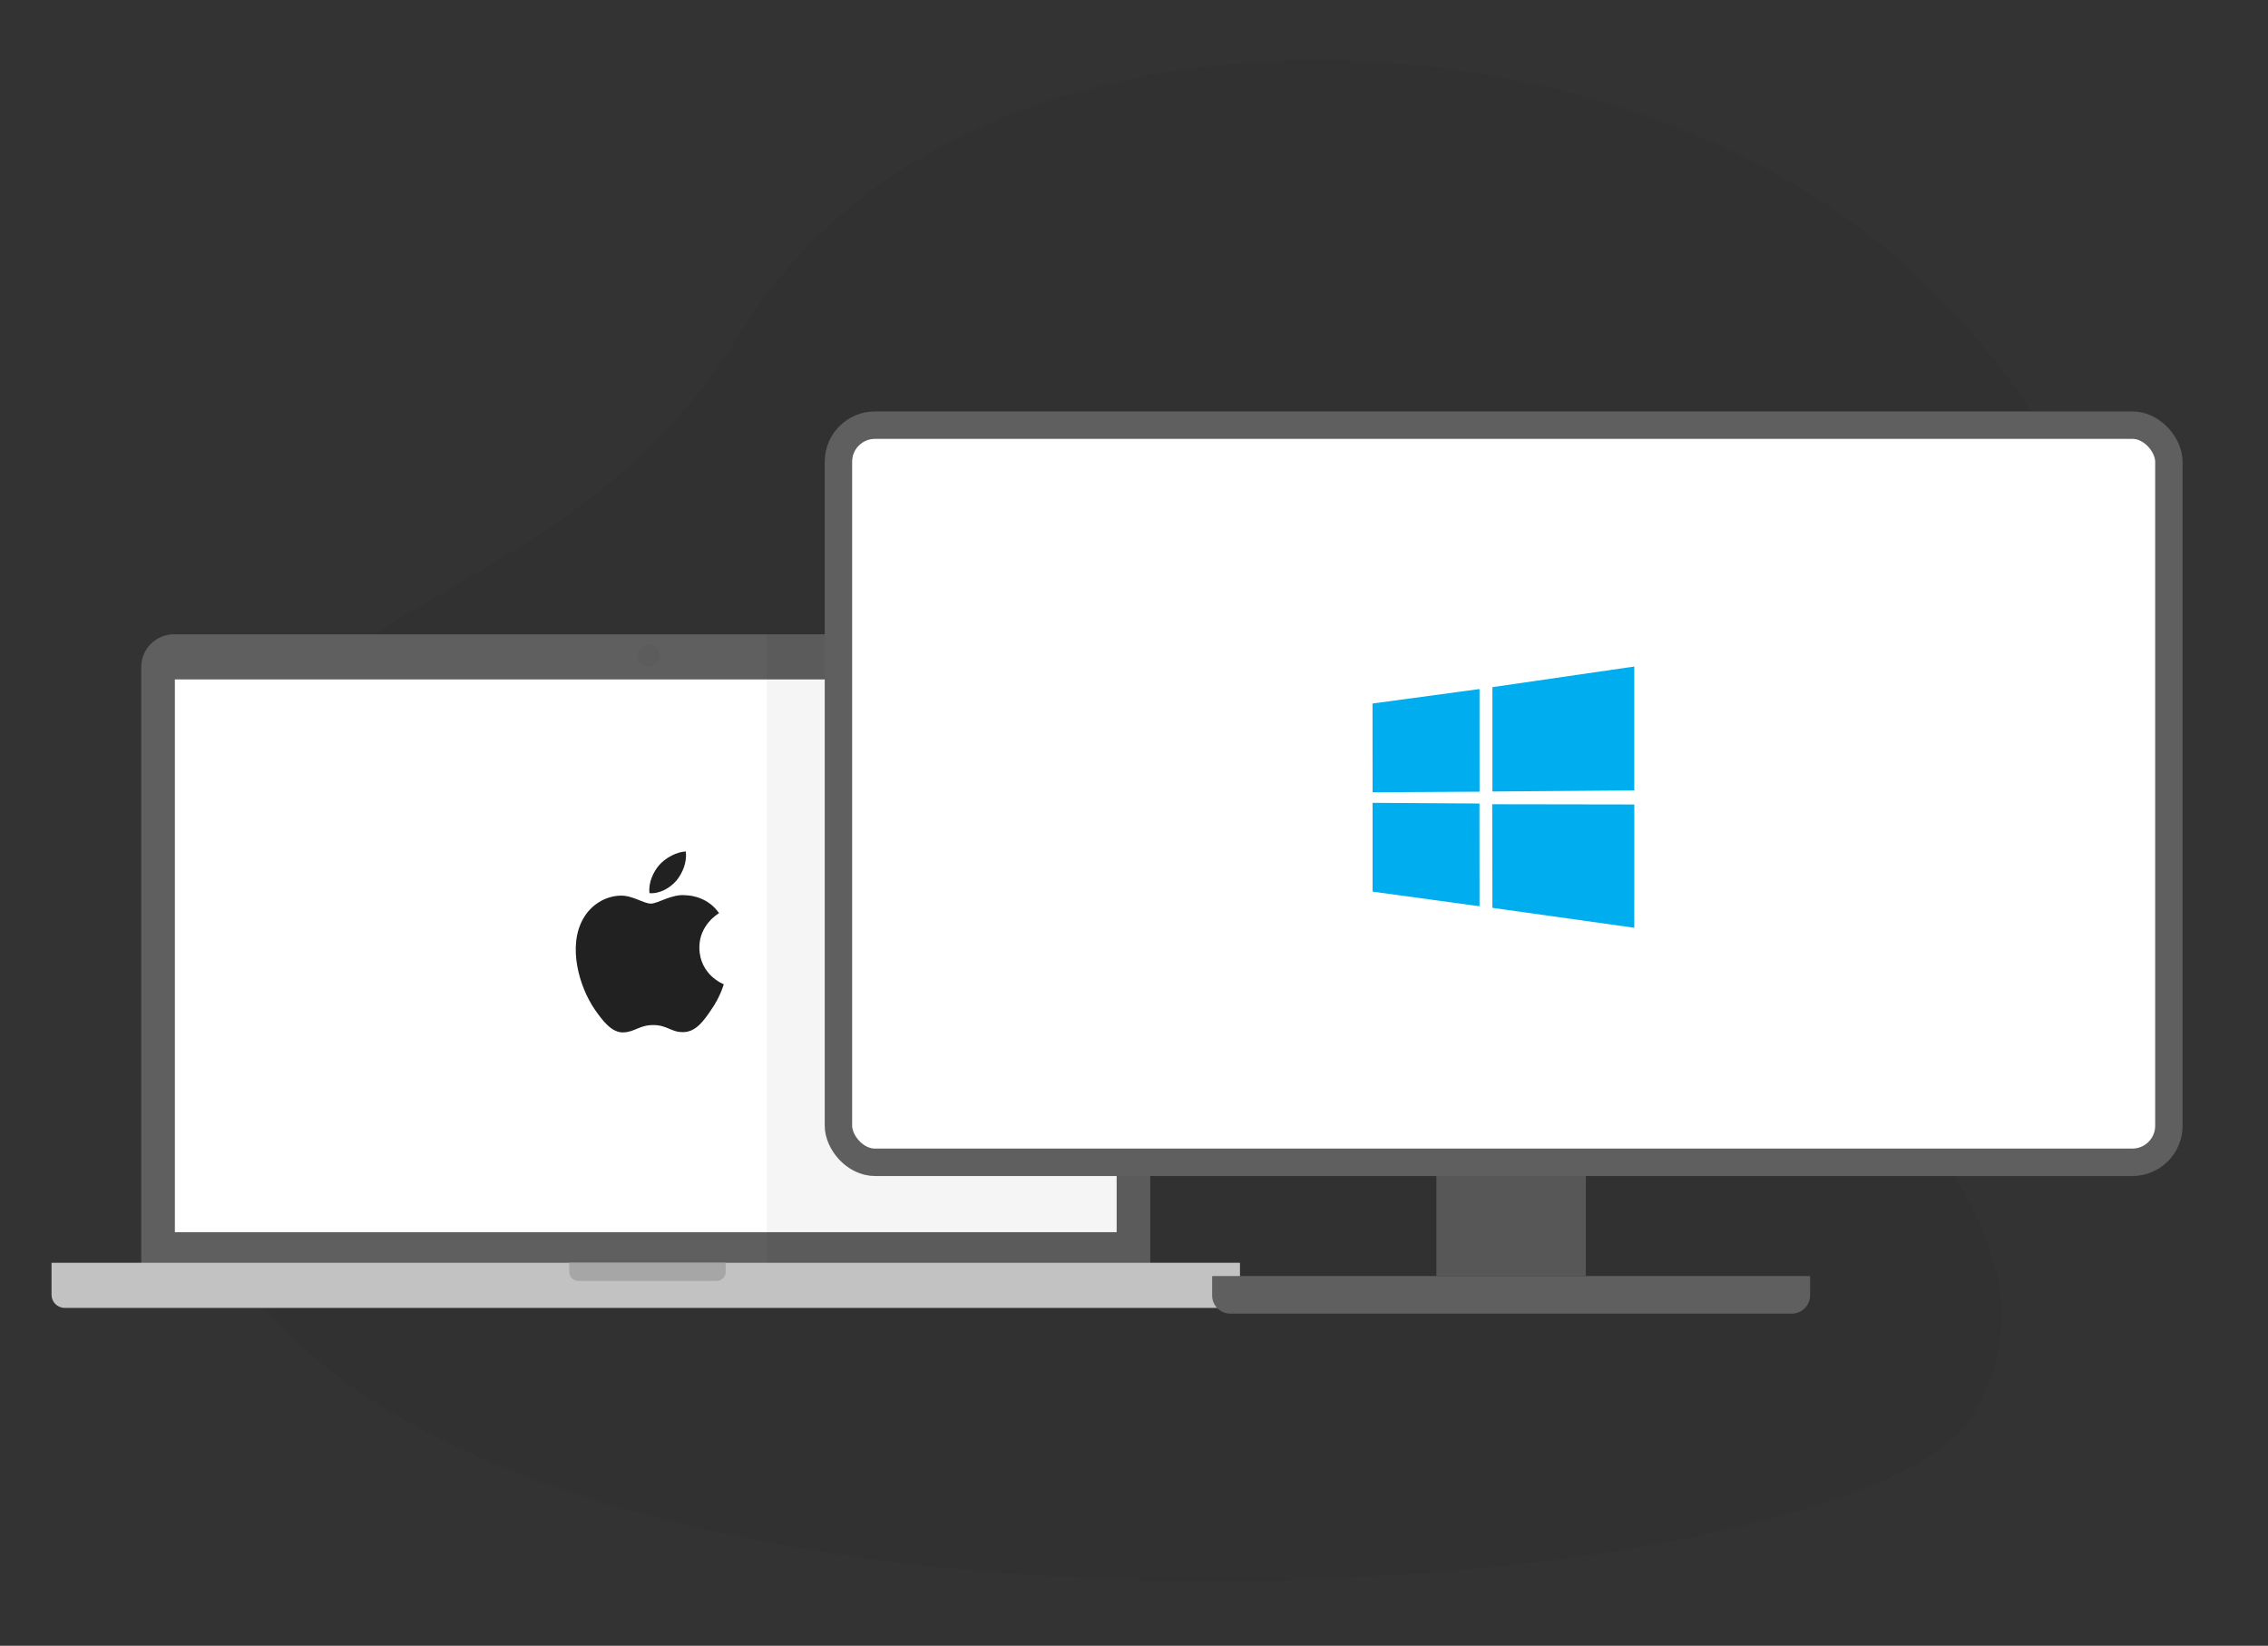 <svg height="148" viewBox="0 0 204 148" width="204" xmlns="http://www.w3.org/2000/svg"><rect x="0" y="0" width="204" height="148" fill="#333333" stroke="none"/><g fill="none" fill-rule="evenodd"><path d="m16.869 101.774c-5.87-53.131 29.953-39.5 49.86-72.029 19.906-32.529 77.67-30.339 104.499-6 26.829 24.34 22.478 52.071 2.475 60.125-20.004 8.053 16.017 23.11 3.7 43.438-11.808 19.49-154.664 27.598-160.534-25.534z" fill="#000" fill-opacity=".04" fill-rule="nonzero"/><g transform="translate(4.636 57.042)"><path d="m8.068 2.954a2.954 2.954 0 0 1 2.968-2.954h84.824a2.96 2.96 0 0 1 2.968 2.954v53.856h-90.76z" fill="#5f5f5f"/><path d="m0 56.519h106.896v2.884c0 .648-.524 1.173-1.182 1.173h-104.532c-.652 0-1.182-.53-1.182-1.173z" fill="#c2c2c2"/><path d="m46.57 56.519h14.066v.815c0 .45-.362.815-.817.815h-12.432a.814.814 0 0 1 -.817-.815z" fill="#a6a6a6"/><g fill-rule="nonzero"><path d="m11.093 4.058h84.71v49.708h-84.71z" fill="#fff"/><path d="m56.79 23.453.252.014c.528.015 2.03.207 3 1.612-.079.047-1.79 1.047-1.772 3.103.022 2.464 2.169 3.279 2.194 3.287-.013.057-.336 1.177-1.14 2.311-.673 1-1.378 1.978-2.496 1.995-1.087.025-1.453-.636-2.699-.636-1.258 0-1.647.62-2.69.661-1.065.04-1.88-1.066-2.576-2.058-1.392-2.022-2.477-5.7-1.023-8.202.704-1.227 1.989-2.018 3.361-2.039 1.067-.021 2.057.717 2.713.717.642 0 1.866-.883 3.128-.751zm.265-3.925c.107.963-.277 1.911-.837 2.608-.585.687-1.521 1.212-2.433 1.144-.12-.926.343-1.911.86-2.512.584-.682 1.599-1.204 2.41-1.24z" fill="#000" fill-opacity=".87"/></g><ellipse cx="53.715" cy="1.902" fill="#5c5c5c" rx="1" ry="1"/><path d="m64.33 0h34.499v56.519h-34.5z" fill="#000" fill-opacity=".04"/></g><g transform="translate(74.182 37)"><path d="m88.63 79.485c0 .911-.74 1.65-1.64 1.65h-50.504c-.906 0-1.64-.729-1.64-1.643v-1.644c0-.05.02-.094.045-.094h53.74v1.73z" fill="#5f5f5f"/><path d="m55.015 67.61h13.445v10.144h-13.445z" fill="#575757"/><rect fill="#fff" height="66.291" rx="3.288" stroke="#5f5f5f" stroke-width="2.466" width="119.67" x="1.233" y="1.233"/><path d="m49.27 26.268 9.625-1.304.004 9.232-9.62.054-.008-7.982zm9.62 8.992.007 9.24-9.619-1.316v-7.986zm1.167-10.466 12.76-1.853v11.139l-12.76.1v-9.385zm12.763 10.553-.003 11.087-12.76-1.792-.018-9.316 12.781.02z" fill="#00adef" fill-rule="nonzero"/></g></g></svg>